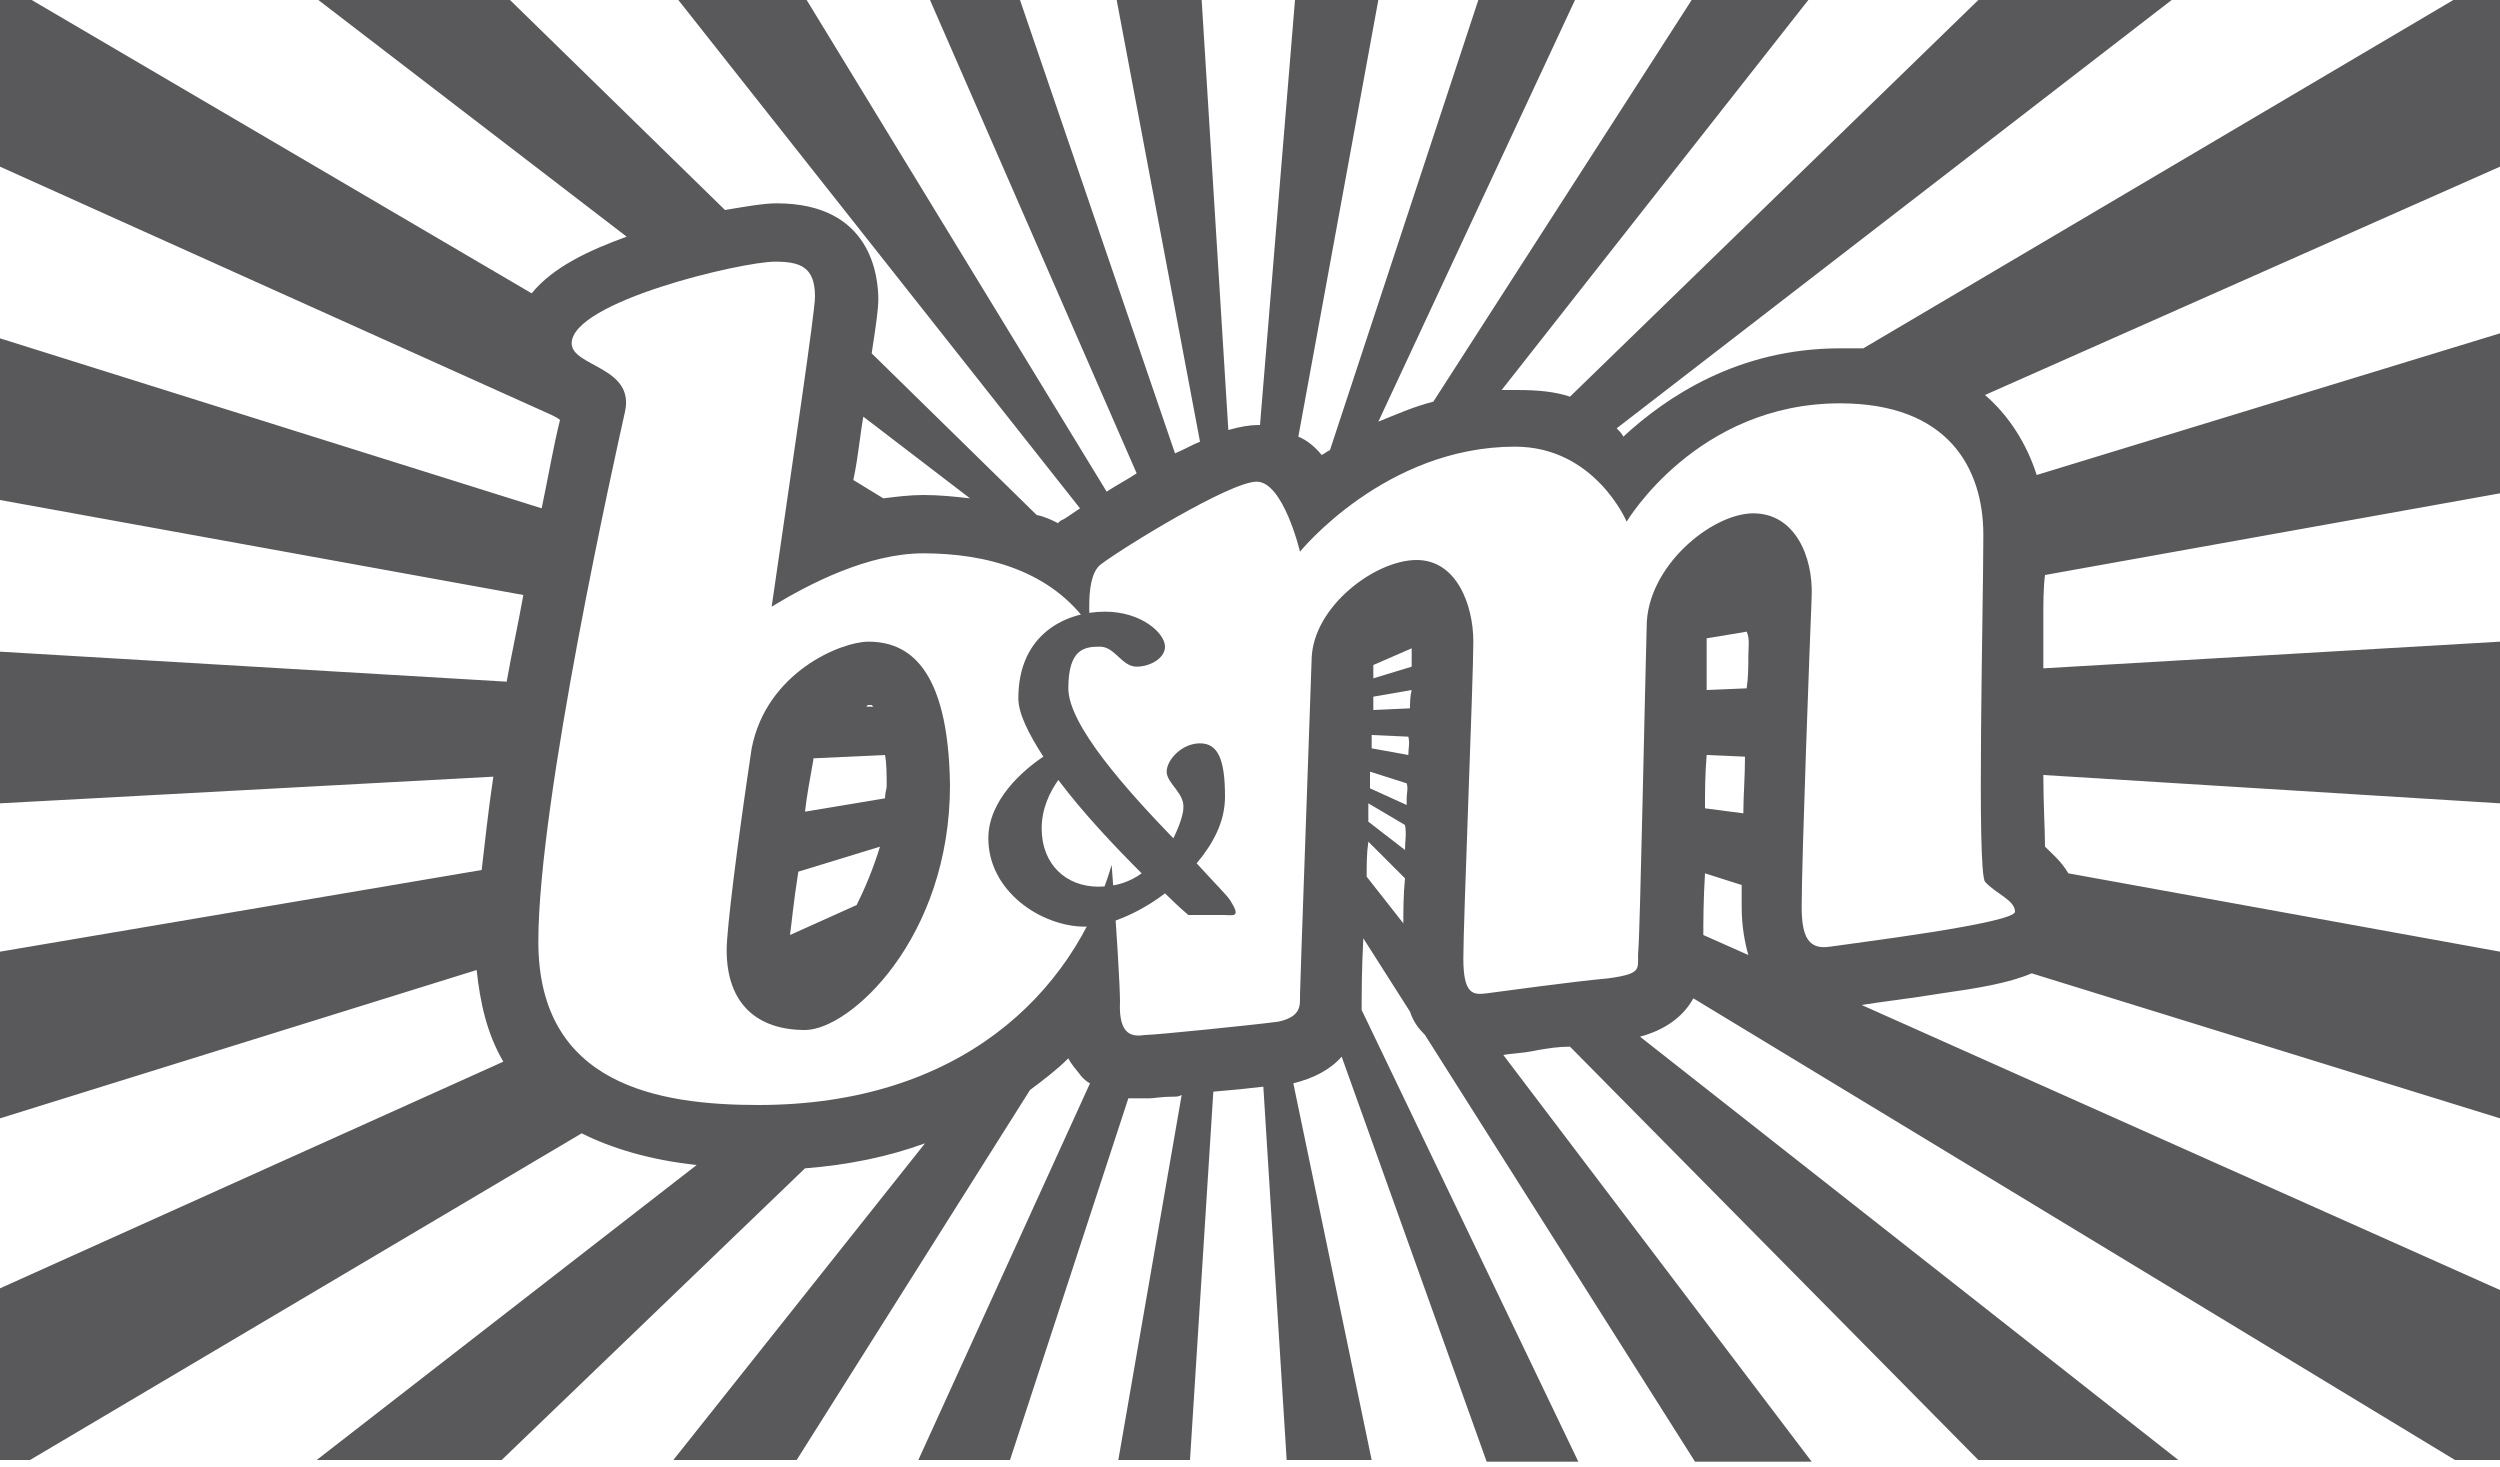 <?xml version="1.0" encoding="utf-8"?>
<!-- Generator: Adobe Illustrator 24.0.2, SVG Export Plug-In . SVG Version: 6.00 Build 0)  -->
<svg version="1.1" id="Layer_1" xmlns="http://www.w3.org/2000/svg" xmlns:xlink="http://www.w3.org/1999/xlink" x="0px" y="0px"
	 width="150px" height="88px" viewBox="0 0 150 88" style="enable-background:new 0 0 150 88;" xml:space="preserve">
<style type="text/css">
	.st0{fill:#59595B;}
</style>
<g>
	<path class="st0" d="M52.1,38.5c-1.6,0-6.1,1.8-7,6.4c-0.9,6-1.5,10.9-1.5,12.1c0,3.3,1.9,4.8,4.7,4.8c2.7,0,8.7-5.5,8.7-14.7
		C56.9,39.9,54.4,38.5,52.1,38.5z M52.2,42.3c0.1,0,0.1,0,0.1,0c0,0,0,0,0.1,0.1l-0.4,0C52,42.3,52.1,42.3,52.2,42.3z M51.4,54.3
		l-4,1.8c0.1-0.7,0.2-1.9,0.5-3.8l4.9-1.5C52.4,52.1,51.9,53.3,51.4,54.3z M53.1,47.9l-4.8,0.8c0.1-0.9,0.3-2,0.5-3.1
		c0,0,0-0.1,0-0.1l4.3-0.2c0.1,0.5,0.1,1.2,0.1,1.9C53.2,47.3,53.1,47.6,53.1,47.9z"/>
	<path class="st0" d="M150,0h-2.8l-35.4,20.9c-0.5,0-0.9,0-1.4,0c-6.1,0-10.4,2.9-13,5.3c-0.1-0.2-0.2-0.3-0.4-0.5L130.3,0h-11.6
		L94.2,23.8c-0.9-0.3-1.9-0.4-3.2-0.4c-0.3,0-0.6,0-0.9,0L108.5,0h-7L86,24.1c-1.2,0.3-2.3,0.8-3.3,1.2L94.5,0h-5.8l-8.9,27
		c-0.2,0.1-0.3,0.2-0.5,0.3c-0.4-0.5-0.9-0.9-1.4-1.1L82.7,0h-5l-2.1,25.5c0,0,0,0-0.1,0c-0.5,0-1.1,0.1-1.8,0.3L72.1,0H67l5,26.5
		c-0.5,0.2-1,0.5-1.5,0.7L61.2,0h-5.4l12.4,28.4c-0.6,0.4-1.2,0.7-1.8,1.1L48.4,0h-7.7l24.1,30.5c-0.6,0.4-1,0.7-1.1,0.7
		c-0.1,0.1-0.2,0.1-0.2,0.2c-0.4-0.2-0.8-0.4-1.3-0.5l-9.9-9.7c0.3-1.9,0.4-2.8,0.4-3.2c0-1.4-0.4-5.8-6.1-5.8
		c-0.8,0-1.9,0.2-3.1,0.4L30.6,0H19.1l18.5,14.2c-2.2,0.8-4.4,1.8-5.7,3.4L1.9,0H0v10l33.1,14.9c0.2,0.1,0.4,0.2,0.5,0.3
		c-0.4,1.6-0.7,3.4-1.1,5.3L0,20.3V30l31.4,5.7c-0.3,1.7-0.7,3.5-1,5.2L0,39.1v9.1l29.6-1.6c-0.3,2-0.5,3.9-0.7,5.6L0,57.1v10
		l28.6-8.9c0.2,1.9,0.6,3.8,1.6,5.5L0,77.3v10.3h1.8L34.9,68c1.8,0.9,4.1,1.6,6.9,1.9L19,87.6h11.1l18.2-17.5c2.6-0.2,5-0.7,7.2-1.5
		l-15.1,19h7.4l14-22.2c0.8-0.6,1.6-1.2,2.3-1.9c0.2,0.4,0.5,0.7,0.8,1.1c0.2,0.2,0.3,0.3,0.5,0.4L55.1,87.6h5.5l7.1-21.7
		c0.2,0,0.4,0,0.5,0c0.3,0,0.7,0,0.8,0c0.2,0,0.7-0.1,1.4-0.1c0.2,0,0.3,0,0.5-0.1l-3.8,21.9h4.3l1.4-22.1c1.2-0.1,2.2-0.2,3-0.3
		l1.4,22.4h5.1l-4.7-22.6c1.2-0.3,2.2-0.8,2.9-1.6l8.7,24.3h5.5l-13-27.1c0-0.2,0-0.4,0-0.7v0c0-0.2,0-1.7,0.1-3.6l2.8,4.4
		c0.2,0.6,0.5,1,0.9,1.4l16.2,25.6h7L90.2,63.3c0.5-0.1,1.2-0.1,2.1-0.3c0.6-0.1,1.2-0.2,1.9-0.2l24.5,24.8h12L98.4,62.2
		c1.5-0.4,2.6-1.2,3.2-2.3l45.7,27.7h2.7V77.4l-38.3-17.1c1.2-0.2,3-0.4,4.8-0.7c2.1-0.3,4-0.6,5.4-1.2l28.1,8.7v-10l-25.9-4.7
		c-0.4-0.7-1-1.2-1.4-1.6c0-1-0.1-2.6-0.1-4.3l27.4,1.7v-9.7l-27.4,1.6c0-1.1,0-2.1,0-3c0-0.9,0-1.8,0.1-2.6l27.3-4.9V20l-27.8,8.5
		c-0.6-1.9-1.7-3.6-3.1-4.8L150,10V0z M51.8,25l6.4,4.9c-0.9-0.1-1.8-0.2-2.8-0.2c-0.8,0-1.6,0.1-2.4,0.2l-1.8-1.1
		C51.5,27.4,51.6,26.1,51.8,25z M84.2,55.4L82,52.6c0-0.1,0-0.1,0-0.1c0-0.6,0-1.3,0.1-2l2.2,2.2C84.2,53.7,84.2,54.7,84.2,55.4z
		 M84.3,51l-2.2-1.7c0-0.4,0-0.8,0-1.1l2.2,1.3C84.4,50,84.3,50.5,84.3,51z M84.4,47.9c0,0.1,0,0.2,0,0.4l-2.2-1c0-0.3,0-0.7,0-1
		l2.2,0.7C84.5,47.3,84.4,47.6,84.4,47.9z M84.5,45.3l-2.2-0.4c0-0.3,0-0.5,0-0.8l2.2,0.1C84.6,44.6,84.5,44.9,84.5,45.3z
		 M84.6,42.5l-2.2,0.1c0-0.3,0-0.5,0-0.8l2.3-0.4C84.6,41.8,84.6,42.2,84.6,42.5z M84.7,40l-2.3,0.7c0-0.3,0-0.6,0-0.8l2.3-1
		C84.7,39.2,84.7,39.5,84.7,40z M102.2,56.1c0-0.8,0-2,0.1-3.7l2.2,0.7c0,0.5,0,1,0,1.3c0,1.2,0.2,2.2,0.4,2.9L102.2,56.1z
		 M102.3,48.5c0-1,0-2,0.1-3.2l2.3,0.1c0,1.2-0.1,2.4-0.1,3.4L102.3,48.5z M104.9,39.4c0,0.6,0,1.2-0.1,1.9l-2.4,0.1
		c0-0.8,0-1.6,0-2.4l0-0.7l2.4-0.4C105,38.3,104.9,38.9,104.9,39.4z M119.1,52.9c0.6,0.7,1.8,1.1,1.8,1.8c0,0.7-9.8,1.9-11.1,2.1
		c-1.3,0.2-1.7-0.6-1.7-2.4c0-2.8,0.5-16.2,0.6-18.6c0.1-2.4-1-5-3.5-5c-2.5,0-6.4,3.2-6.4,6.8c-0.1,3.6-0.4,18.4-0.5,19.4
		c-0.1,1.1,0.4,1.4-1.8,1.7c-2.2,0.2-6.5,0.8-7.3,0.9c-0.8,0.1-1.4,0.1-1.4-2.1c0-2.2,0.6-16.8,0.6-19c0-2.2-1-4.9-3.4-4.9
		c-2.5,0-6.2,2.8-6.3,5.9c-0.1,3.2-0.7,19.6-0.7,20.2c0,0.6,0.1,1.3-1.3,1.6c-1.5,0.2-7.4,0.8-8,0.8c-0.7,0.1-1.6,0.1-1.5-2
		c0-0.9-0.2-4.3-0.5-8.2c-2.3,7.8-9.2,14.4-21.2,14.4c-6,0-13.2-1.2-13.2-9.8c0-8.5,4.6-29.1,5.2-31.8c0.6-2.7-3.2-2.7-3.2-4.1
		c0-2.5,10.2-4.9,12.2-4.9c1.5,0,2.4,0.3,2.4,2.1c0,0.9-1.3,9.6-2.6,18.6c2.3-1.4,5.8-3.2,9.1-3.2c3.7,0,7.7,1,10,4.4
		c-0.1-1.4-0.1-3.1,0.6-3.7c1.3-1,7.8-5,9.4-5c1.6,0,2.6,4.2,2.6,4.2s5.1-6.3,12.9-6.3c4.8,0,6.7,4.5,6.7,4.5s4.2-7.1,12.8-7.1
		c6.5,0,8.6,3.9,8.6,7.9C119,36.6,118.6,52.2,119.1,52.9z"/>
</g>
<path class="st0" d="M73.8,54c-0.2-0.3-1-1.1-2-2.2c1-1.2,1.7-2.5,1.7-4c0-2.2-0.4-3.2-1.5-3.2c-1.1,0-2,1-2,1.7
	c0,0.7,1.1,1.3,1,2.2c0,0.3-0.2,1-0.6,1.8c-2.8-2.9-6.3-6.8-6.3-9c0-2.4,1-2.5,1.9-2.5c0.9,0,1.3,1.2,2.2,1.2c0.8,0,1.7-0.5,1.7-1.2
	c0-0.8-1.4-2.1-3.6-2.1c-2.3,0-5.2,1.3-5.2,5.2c0,0.9,0.6,2.1,1.5,3.5c-1.2,0.8-3.3,2.6-3.3,4.9c0,3.2,3.2,5.3,5.8,5.3
	c1.2,0,3.1-0.7,4.8-2c0.8,0.8,1.4,1.3,1.4,1.3s1.3,0,2.1,0C74,54.9,74.5,55.1,73.8,54z M62.5,49.7c0-1.2,0.5-2.2,1-2.9
	c1.5,2,3.4,4,5,5.6c-0.7,0.5-1.5,0.8-2.6,0.8C64,53.2,62.5,51.9,62.5,49.7z"/>
</svg>
